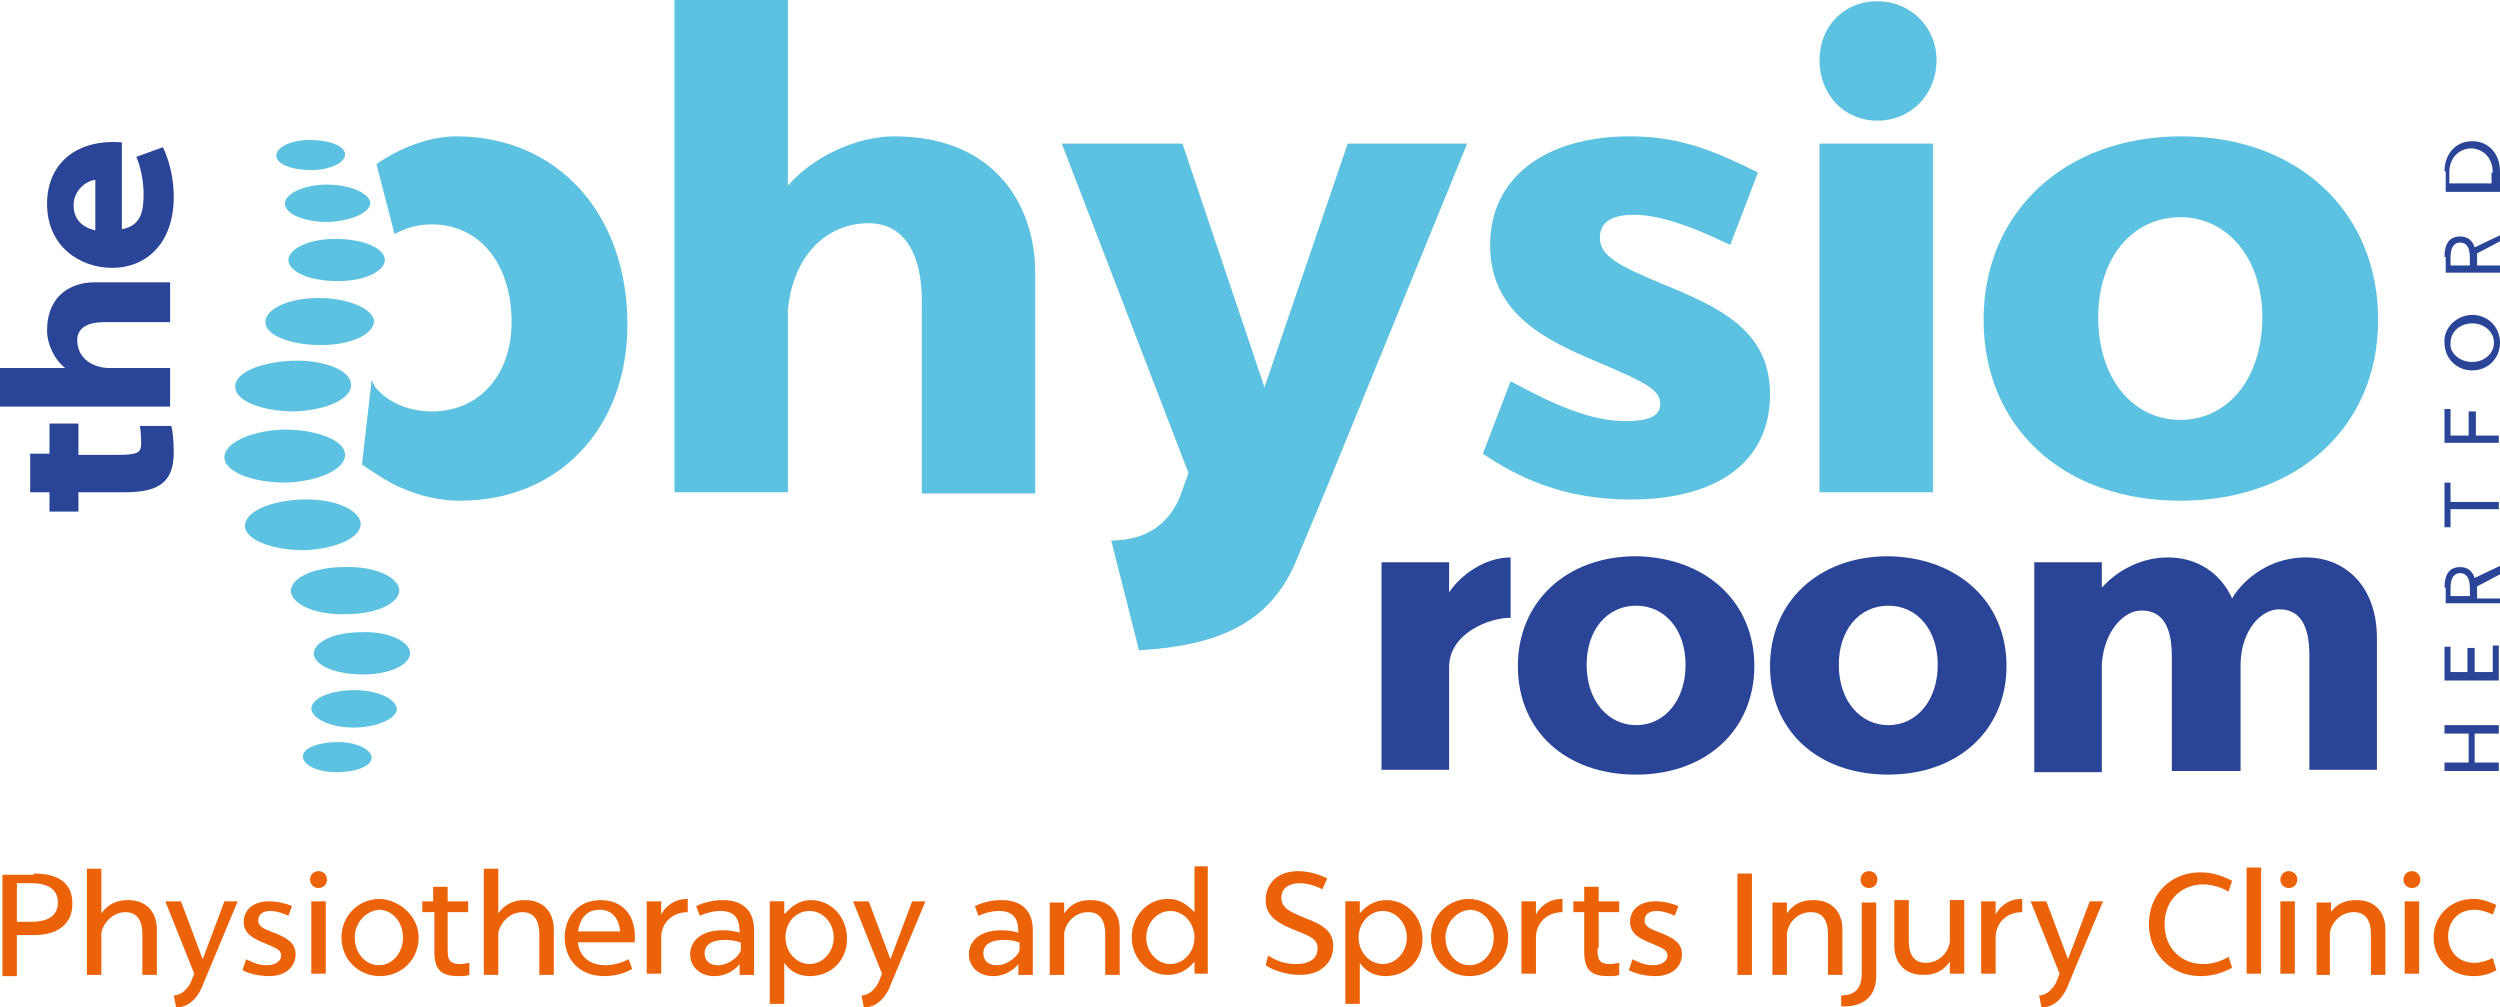 <?xml version="1.0" encoding="utf-8"?>
<!-- Generator: Adobe Illustrator 22.1.0, SVG Export Plug-In . SVG Version: 6.00 Build 0)  -->
<svg version="1.1" id="Layer_1" xmlns="http://www.w3.org/2000/svg" xmlns:xlink="http://www.w3.org/1999/xlink" x="0px" y="0px"
	 viewBox="0 0 207.2 83.5" enable-background="new 0 0 207.2 83.5" xml:space="preserve">
<g>
	<path fill="#5DC1E2" d="M65.2,15.5c2.1-2.5,5.8-4.2,8.9-4.2c8.6,0,11.7,6,11.7,11.3v18.3h-9.4V24.9c0-3.6-1.3-6.4-4.4-6.4
		c-3.6,0-6.3,2.8-6.7,7.2v15.1h-9.4V0l9.4,0V15.5"/>
	<path fill="#5DC1E2" d="M121.6,11.9l-11.8,28.9l-2.3,5.5c-2.2,5.5-6.7,7.2-13.1,7.6l-2.3-9.1c2.9,0,5-1.4,5.9-4.2l0.5-1.4L88,11.9
		h10l6.8,20.2l6.9-20.2H121.6"/>
	<path fill="#5DC1E2" d="M125.2,31.6c3.9,2.1,6.7,3.3,9.6,3.3c1.8,0,2.8-0.4,2.8-1.4c0-1.2-1.2-1.8-5.2-3.5c-4.3-1.8-8.9-4-8.9-9.7
		c0-5.6,4.6-9,11.6-9c4.1,0,7,1.2,10.6,3l-2.3,6c-3.7-1.8-6.2-2.5-8-2.5c-2.2,0-2.8,0.9-2.8,1.9c0,1.5,1.5,2.3,5.1,3.8
		c4.9,2,9,3.9,9,9.2c0,5.3-4,8.7-11.6,8.7c-5.6,0-9.4-1.9-12.2-3.8L125.2,31.6"/>
	<path fill="#5DC1E2" d="M160.5,5c0,2.8-2.1,5-4.9,5c-2.8,0-4.8-2.2-4.8-5c0-2.8,2-4.9,4.8-4.9C158.3,0.1,160.5,2.2,160.5,5"/>
	<rect x="150.8" y="11.9" fill="#5DC1E2" width="9.4" height="28.9"/>
	<path fill="#5DC1E2" d="M197.1,26.5c0,8.9-6.7,15-16.4,15c-9.7,0-16.3-6.1-16.3-15c0-8.9,6.7-15.2,16.4-15.2
		C190.4,11.3,197.1,17.5,197.1,26.5 M173.9,26.3c0,5.1,2.9,8.5,6.8,8.5c4,0,6.8-3.5,6.8-8.5c0-4.9-2.9-8.3-6.8-8.3
		C176.8,18,173.9,21.3,173.9,26.3z"/>
	<path fill="#2A4597" d="M6.5,37.7h3.2c1.8,0,2-0.2,2-1c0-0.7-0.1-1.4-0.1-1.4h2.6c0.1,0.4,0.2,1.1,0.2,2.2c0,2.6-1.4,3.3-4.1,3.3
		H6.5v1.6H4.1v-1.6H2.5v-3.2h1.6v-2.5h2.4V37.7"/>
	<path fill="#2A4597" d="M5.4,30.5c-0.9-0.7-1.5-2-1.5-3.1c0-3,2.1-4,3.9-4h6.3v3.3H8.6c-1.2,0-2.2,0.4-2.2,1.5c0,1.3,1,2.2,2.5,2.3
		h5.2v3.2H0l0-3.2H5.4"/>
	<path fill="#2A4597" d="M13.5,12.2c0,0,0.9,1.7,0.9,4.1c0,3.9-2.3,5.9-5.1,5.9c-2.7,0-5.4-1.8-5.4-5.3c0-3.4,2.5-5.4,6.2-5.1v7.2
		c1.6-0.3,1.8-1.5,1.8-2.9c0-1.8-0.6-3.1-0.6-3.1L13.5,12.2 M7.9,14.9c-0.8,0.1-1.8,0.9-1.8,2.1c0,1.1,0.6,1.8,1.8,2.1V14.9z"/>
	<path fill="#2A4597" d="M120.1,49.1c1-1.5,3-2.9,5.1-2.9v5c-1.8,0-5.1,1.3-5.1,4.1v8.5h-5.6V46.6h5.6V49.1"/>
	<path fill="#2A4597" d="M145.4,55.2c0,5.3-4,9-9.8,9c-5.8,0-9.8-3.6-9.8-9c0-5.3,4-9.1,9.8-9.1C141.4,46.2,145.4,49.9,145.4,55.2
		 M131.5,55.1c0,3,1.8,5,4.1,5c2.4,0,4.1-2.1,4.1-5c0-2.9-1.7-4.9-4.1-4.9C133.2,50.2,131.5,52.2,131.5,55.1z"/>
	<path fill="#2A4597" d="M166.3,55.2c0,5.3-4,9-9.8,9c-5.8,0-9.8-3.6-9.8-9c0-5.3,4-9.1,9.8-9.1C162.3,46.2,166.3,49.9,166.3,55.2
		 M152.4,55.1c0,3,1.8,5,4.1,5c2.4,0,4.1-2.1,4.1-5c0-2.9-1.7-4.9-4.1-4.9C154.1,50.2,152.4,52.2,152.4,55.1z"/>
	<path fill="#2A4597" d="M168.6,46.6h5.6v2.1c1-1.1,2.9-2.5,5.5-2.5c2.3,0,4.3,1.2,5.3,3.4c0.6-1.1,2.7-3.4,6.1-3.4
		c3.3,0,5.9,2.4,5.9,6.7v10.9h-5.6v-9.5c0-2.5-0.8-3.8-2.5-3.8c-1.5,0-3.1,1.7-3.2,4.4v9H180v-9.5c0-2.5-0.8-3.8-2.5-3.8
		c-1.5,0-3.1,1.7-3.3,4.4v9h-5.6V46.6"/>
	<polyline fill="#2A4597" points="202.6,60.1 207.1,60.1 207.1,60.8 205.1,60.8 205.1,63.2 207.1,63.2 207.1,63.9 202.6,63.9 
		202.6,63.2 204.6,63.2 204.6,60.8 202.6,60.8 202.6,60.1 	"/>
	<polyline fill="#2A4597" points="202.6,53.6 203.1,53.6 203.1,55.7 204.5,55.7 204.5,53.7 205.1,53.7 205.1,55.7 206.6,55.7 
		206.6,53.5 207.1,53.5 207.1,56.4 202.6,56.4 202.6,53.6 	"/>
	<path fill="#2A4597" d="M202.6,48.7c0-1.1,0.4-1.7,1.3-1.7c0.6,0,1,0.3,1.2,0.9l2.1-1v0.7l-1.9,1v1h1.9V50h-4.5V48.7 M204.7,48.7
		c0-0.8-0.3-1.2-0.8-1.2c-0.5,0-0.8,0.4-0.8,1.2v0.7h1.6V48.7z"/>
	<polyline fill="#2A4597" points="202.6,40 203.1,40 203.1,41.6 207.1,41.6 207.1,42.2 203.1,42.2 203.1,43.7 202.6,43.7 202.6,40 	
		"/>
	<polyline fill="#2A4597" points="202.6,33.9 203.1,33.9 203.1,36.1 204.6,36.1 204.6,34.1 205.2,34.1 205.2,36.1 207.1,36.1 
		207.1,36.7 202.6,36.7 202.6,33.9 	"/>
	<path fill="#2A4597" d="M204.9,26.1c1.3,0,2.3,1,2.3,2.3c0,1.3-1,2.3-2.3,2.3c-1.3,0-2.3-1-2.3-2.3
		C202.5,27.2,203.6,26.1,204.9,26.1 M204.9,30c1,0,1.8-0.7,1.8-1.6c0-0.9-0.8-1.6-1.8-1.6c-1,0-1.8,0.7-1.8,1.6
		C203,29.3,203.9,30,204.9,30z"/>
	<path fill="#2A4597" d="M202.6,21.3c0-1.1,0.4-1.7,1.3-1.7c0.6,0,1,0.3,1.2,0.9l2.1-1V20l-1.9,1v1h1.9v0.6h-4.5V21.3 M204.7,21.3
		c0-0.8-0.3-1.2-0.8-1.2c-0.5,0-0.8,0.4-0.8,1.2V22h1.6V21.3z"/>
	<path fill="#2A4597" d="M202.6,14.2c0-1.4,0.9-2.5,2.3-2.5c1.4,0,2.3,1.1,2.3,2.5v1.7h-4.5V14.2 M206.6,14.3c0-1.4-1-2-1.8-2
		c-0.8,0-1.8,0.6-1.8,2v0.9h3.5V14.3z"/>
	<path fill="#5DC1E2" d="M28.6,37.7c0,1.2-2.2,2.2-4.9,2.3c-2.8,0-5.1-0.9-5.1-2.1c0-1.2,2.2-2.2,4.9-2.3
		C26.3,35.6,28.6,36.5,28.6,37.7"/>
	<path fill="#5DC1E2" d="M29.9,43.4c0,1.2-2.1,2.1-4.7,2.2c-2.7,0-4.9-0.9-4.9-2c0-1.2,2.1-2.1,4.7-2.2
		C27.6,41.3,29.8,42.2,29.9,43.4"/>
	<path fill="#5DC1E2" d="M33.1,48.9c0,1.1-1.9,2-4.4,2c-2.5,0.1-4.5-0.8-4.6-1.9c0-1.1,1.9-2,4.4-2C31,46.9,33,47.8,33.1,48.9"/>
	<path fill="#5DC1E2" d="M34,54.1c0,1-1.7,1.8-3.9,1.8c-2.2,0-4-0.7-4.1-1.7c0-1,1.7-1.8,3.9-1.8C32.1,52.3,33.9,53.1,34,54.1"/>
	<path fill="#5DC1E2" d="M29.1,31.9c0,1.2-2.1,2.1-4.7,2.2c-2.7,0-4.9-0.9-4.9-2c-0.1-1.2,2.1-2.1,4.7-2.2
		C26.9,29.8,29.1,30.7,29.1,31.9"/>
	<path fill="#5DC1E2" d="M31,26.6c0,1.1-1.9,2-4.4,2c-2.5,0-4.6-0.8-4.6-1.9c0-1.1,1.9-2,4.4-2C28.9,24.7,30.9,25.6,31,26.6"/>
	<path fill="#5DC1E2" d="M31.9,21.5c0,1-1.7,1.8-3.9,1.8c-2.2,0-4-0.7-4.1-1.7c0-1,1.7-1.8,3.9-1.8C30,19.8,31.8,20.5,31.9,21.5"/>
	<path fill="#5DC1E2" d="M28.6,12.8c0,0.7-1.3,1.3-2.8,1.3c-1.6,0-2.9-0.5-2.9-1.2c0-0.7,1.2-1.3,2.8-1.3
		C27.3,11.6,28.6,12.1,28.6,12.8"/>
	<path fill="#5DC1E2" d="M30.7,16.8c0,0.8-1.5,1.5-3.5,1.6c-1.9,0-3.5-0.6-3.6-1.5c0-0.8,1.5-1.6,3.5-1.6C29,15.3,30.6,16,30.7,16.8
		"/>
	<path fill="#EB6209" d="M2.8,72.4c2.2,0,3.2,0.9,3.2,2.5c0,1.6-1.1,2.6-3.2,2.6H1.4v3.4H0.2v-8.4H2.8 M2.6,76.4
		c1.5,0,2.2-0.6,2.2-1.6c0-1-0.7-1.6-2.2-1.6H1.4v3.2H2.6z"/>
	<path fill="#EB6209" d="M8.4,75.7c0.5-0.7,1.2-1.1,2.2-1.1c1.8,0,2.4,1.3,2.4,2.4v3.8h-1.2v-3.4c0-0.9-0.3-1.8-1.4-1.8
		c-1,0-1.8,0.8-2,1.7v3.5H7.2v-8.8h1.2V75.7"/>
	<path fill="#EB6209" d="M19.7,74.7l-2.5,6l-0.5,1.2c-0.5,1.1-1.3,1.6-2.1,1.6l-0.2-1c0.7,0,1.3-0.7,1.5-1.3l0.2-0.5l-2.4-6h1.3
		l1.8,4.8l1.8-4.8H19.7"/>
	<path fill="#EB6209" d="M20.4,79.5c0.2,0.1,0.9,0.5,1.7,0.5c0.8,0,1.2-0.4,1.2-0.8c0-0.5-0.4-0.6-1.3-1c-1-0.4-1.8-0.8-1.8-1.8
		c0-1,0.8-1.7,2.1-1.7c0.7,0,1.5,0.2,1.9,0.4l-0.3,0.8c-0.4-0.2-1-0.4-1.5-0.4c-0.5,0-1,0.2-1,0.8c0,0.5,0.5,0.7,1.3,1
		c1,0.4,1.8,0.8,1.8,1.8c0,0.9-0.7,1.8-2.2,1.8c-1,0-1.9-0.3-2.2-0.5L20.4,79.5"/>
	<path fill="#EB6209" d="M27.1,72.9c0,0.4-0.3,0.7-0.7,0.7c-0.4,0-0.7-0.3-0.7-0.7c0-0.4,0.3-0.7,0.7-0.7
		C26.8,72.2,27.1,72.5,27.1,72.9 M27,74.7v6h-1.2v-6H27z"/>
	<path fill="#EB6209" d="M34.7,77.7c0,1.8-1.4,3.2-3.2,3.2c-1.8,0-3.2-1.4-3.2-3.2c0-1.8,1.4-3.2,3.2-3.2
		C33.2,74.6,34.7,76,34.7,77.7 M29.4,77.7c0,1.3,0.9,2.3,2,2.3c1.1,0,2-1,2-2.3c0-1.3-0.9-2.3-2-2.3C30.3,75.5,29.4,76.5,29.4,77.7z
		"/>
	<path fill="#EB6209" d="M37.1,78.6c0,0.7,0,1.3,1,1.3c0.3,0,0.8-0.1,0.8-0.1v1c-0.2,0.1-0.6,0.1-0.9,0.1c-1.3,0-2-0.4-2-2v-3.3H35
		v-0.9h0.9v-1.2h1.2v1.2h1.7v0.9h-1.7V78.6"/>
	<path fill="#EB6209" d="M41.3,75.7c0.5-0.7,1.2-1.1,2.2-1.1c1.8,0,2.4,1.3,2.4,2.4v3.8h-1.2v-3.4c0-0.9-0.3-1.8-1.4-1.8
		c-1,0-1.8,0.8-2,1.7v3.5h-1.2v-8.8h1.2V75.7"/>
	<path fill="#EB6209" d="M52.4,80.3c0,0-0.9,0.6-2.3,0.6c-2.2,0-3.3-1.5-3.3-3.2c0-1.7,1.1-3.1,3-3.1c1.8,0,3,1.3,2.8,3.5h-4.7
		c0.1,1.1,0.9,1.9,2.3,1.9c1,0,1.9-0.5,1.9-0.5L52.4,80.3 M51.4,77.2c-0.1-1-0.6-1.8-1.7-1.8c-1.1,0-1.6,0.7-1.8,1.8H51.4z"/>
	<path fill="#EB6209" d="M54.8,75.8c0.3-0.6,1-1.3,2.2-1.3v1.1c-1.3,0-2.2,0.9-2.2,2.1v3h-1.2v-6h1.2V75.8"/>
	<path fill="#EB6209" d="M57.7,75.1c0.6-0.3,1.4-0.5,2.2-0.5c1.7,0,2.6,0.9,2.6,2.5v3.7h-1.2v-0.9c0,0-0.7,1-2.1,1
		c-1.2,0-2-0.8-2-1.8c0-1.1,0.9-2,2.7-2c0.8,0,1.4,0.2,1.4,0.2c0-0.9-0.2-1.8-1.6-1.8c-0.6,0-1.3,0.2-1.7,0.4L57.7,75.1 M61.3,78.1
		c0,0-0.4-0.2-1.2-0.2c-1.1,0-1.7,0.4-1.7,1.1c0,0.6,0.4,1,1.1,1c1,0,1.9-0.9,1.9-1.3V78.1z"/>
	<path fill="#EB6209" d="M65.1,75.7c0.5-0.6,1.2-1.1,2.1-1.1c1.7,0,3,1.4,3,3.2c0,1.8-1.3,3.1-3.1,3.1c-1,0-1.7-0.5-2.1-1.1v3.4
		h-1.2v-8.5h1.2V75.7 M65.1,77.7c0,1.2,0.9,2.2,2,2.2c1.1,0,2-1,2-2.2c0-1.2-0.9-2.2-2-2.2C65.9,75.5,65.1,76.5,65.1,77.7z"/>
	<path fill="#EB6209" d="M76.7,74.7l-2.5,6l-0.5,1.2c-0.5,1.1-1.3,1.6-2.1,1.6l-0.2-1c0.7,0,1.3-0.7,1.5-1.3l0.2-0.5l-2.4-6h1.3
		l1.8,4.8l1.8-4.8H76.7"/>
	<path fill="#EB6209" d="M80.8,75.1c0.6-0.3,1.4-0.5,2.2-0.5c1.7,0,2.6,0.9,2.6,2.5v3.7h-1.2v-0.9c0,0-0.7,1-2.1,1
		c-1.2,0-2-0.8-2-1.8c0-1.1,0.9-2,2.7-2c0.8,0,1.4,0.2,1.4,0.2c0-0.9-0.2-1.8-1.6-1.8c-0.6,0-1.3,0.2-1.7,0.4L80.8,75.1 M84.4,78.1
		c0,0-0.4-0.2-1.2-0.2c-1.1,0-1.7,0.4-1.7,1.1c0,0.6,0.4,1,1.1,1c1,0,1.9-0.9,1.9-1.3V78.1z"/>
	<path fill="#EB6209" d="M88.2,75.7c0.5-0.7,1.1-1.1,2.2-1.1c1.8,0,2.4,1.3,2.4,2.4v3.8h-1.2v-3.4c0-0.9-0.3-1.8-1.4-1.8
		c-1,0-1.8,0.7-2,1.7v3.5H87v-6h1.2V75.7"/>
	<path fill="#EB6209" d="M100.1,71.9v8.8H99v-1c-0.5,0.6-1.2,1.1-2.2,1.1c-1.7,0-3-1.4-3-3.1c0-1.8,1.3-3.2,3-3.2
		c1,0,1.6,0.5,2.2,1.1v-3.8H100.1 M95,77.7c0,1.2,0.9,2.2,2,2.2c1.1,0,2-1,2-2.2c0-1.2-0.9-2.2-2-2.2C95.9,75.5,95,76.5,95,77.7z"/>
	<path fill="#EB6209" d="M105.1,79.2c0.5,0.3,1.2,0.7,2.3,0.7c1.2,0,1.8-0.5,1.8-1.3c0-0.8-0.6-1-2.1-1.6c-1.7-0.7-2.2-1.4-2.2-2.4
		c0-1.3,0.9-2.4,2.7-2.4c0.9,0,1.8,0.3,2.4,0.6l-0.4,0.9c-0.6-0.3-1.3-0.5-1.9-0.5c-0.7,0-1.5,0.3-1.5,1.2c0,0.9,0.8,1.2,2,1.7
		c1.3,0.5,2.3,1,2.3,2.3c0,1.2-0.8,2.4-2.8,2.4c-1.2,0-2.4-0.5-2.8-0.8L105.1,79.2"/>
	<path fill="#EB6209" d="M112.7,75.7c0.5-0.6,1.2-1.1,2.2-1.1c1.7,0,3,1.4,3,3.2c0,1.8-1.3,3.1-3.1,3.1c-1,0-1.7-0.5-2.1-1.1v3.4
		h-1.2v-8.5h1.2V75.7 M112.6,77.7c0,1.2,0.9,2.2,2,2.2c1.1,0,2-1,2-2.2c0-1.2-0.9-2.2-2-2.2C113.5,75.5,112.6,76.5,112.6,77.7z"/>
	<path fill="#EB6209" d="M125,77.7c0,1.8-1.4,3.2-3.2,3.2c-1.8,0-3.2-1.4-3.2-3.2c0-1.8,1.4-3.2,3.2-3.2C123.6,74.6,125,76,125,77.7
		 M119.8,77.7c0,1.3,0.9,2.3,2,2.3c1.1,0,2-1,2-2.3c0-1.3-0.9-2.3-2-2.3C120.7,75.5,119.8,76.5,119.8,77.7z"/>
	<path fill="#EB6209" d="M127.3,75.8c0.3-0.6,1-1.3,2.2-1.3v1.1c-1.3,0-2.2,0.9-2.2,2.1v3h-1.2v-6h1.2V75.8"/>
	<path fill="#EB6209" d="M132.4,78.6c0,0.7,0,1.3,1,1.3c0.3,0,0.8-0.1,0.8-0.1v1c-0.2,0.1-0.6,0.1-0.9,0.1c-1.3,0-2-0.4-2-2v-3.3
		h-0.9v-0.9h0.9v-1.2h1.2v1.2h1.7v0.9h-1.7V78.6"/>
	<path fill="#EB6209" d="M135.3,79.5c0.2,0.1,0.9,0.5,1.7,0.5c0.8,0,1.2-0.4,1.2-0.8c0-0.5-0.4-0.6-1.3-1c-1-0.4-1.8-0.8-1.8-1.8
		c0-1,0.8-1.7,2.1-1.7c0.7,0,1.5,0.2,1.9,0.4l-0.3,0.8c-0.4-0.2-1-0.4-1.5-0.4c-0.5,0-1,0.2-1,0.8c0,0.5,0.5,0.7,1.3,1
		c1,0.4,1.8,0.8,1.8,1.8c0,0.9-0.7,1.8-2.2,1.8c-1,0-1.9-0.3-2.2-0.5L135.3,79.5"/>
	<rect x="144" y="72.4" fill="#EB6209" width="1.2" height="8.4"/>
	<path fill="#EB6209" d="M148.1,75.7c0.5-0.7,1.1-1.1,2.2-1.1c1.8,0,2.4,1.3,2.4,2.4v3.8h-1.2v-3.4c0-0.9-0.3-1.8-1.4-1.8
		c-1,0-1.8,0.7-2,1.7v3.5h-1.2v-6h1.2V75.7"/>
	<path fill="#EB6209" d="M155.5,74.7v6.2c0,2-1.5,2.6-2.9,2.5v-0.9c1.4,0,1.7-0.9,1.7-1.8v-5.9H155.5 M155.6,72.9
		c0,0.4-0.3,0.7-0.7,0.7s-0.7-0.3-0.7-0.7c0-0.4,0.3-0.7,0.7-0.7S155.6,72.5,155.6,72.9z"/>
	<path fill="#EB6209" d="M162.8,74.7v6h-1.2v-1c-0.5,0.7-1.1,1.1-2.2,1.1c-1.8,0-2.4-1.3-2.4-2.4v-3.8h1.2v3.4
		c0,0.9,0.3,1.8,1.4,1.8c1,0,1.8-0.7,2-1.7v-3.5H162.8"/>
	<path fill="#EB6209" d="M165.4,75.8c0.3-0.6,1-1.3,2.2-1.3v1.1c-1.3,0-2.2,0.9-2.2,2.1v3h-1.2v-6h1.2V75.8"/>
	<path fill="#EB6209" d="M174.3,74.7l-2.5,6l-0.5,1.2c-0.5,1.1-1.3,1.6-2.1,1.6l-0.2-1c0.7,0,1.3-0.7,1.5-1.3l0.2-0.5l-2.4-6h1.3
		l1.8,4.8l1.8-4.8H174.3"/>
	<path fill="#EB6209" d="M185,80.2c-0.7,0.4-1.6,0.7-2.6,0.7c-2.6,0-4.3-2-4.3-4.3c0-2.4,1.7-4.3,4.3-4.3c1,0,1.8,0.3,2.6,0.7
		l-0.3,0.9c-0.5-0.3-1.3-0.6-2.1-0.6c-1.7,0-3.2,1.2-3.2,3.3s1.5,3.3,3.2,3.3c0.9,0,1.6-0.3,2.1-0.6L185,80.2"/>
	<rect x="186.2" y="71.9" fill="#EB6209" width="1.2" height="8.8"/>
	<path fill="#EB6209" d="M190.4,72.9c0,0.4-0.3,0.7-0.7,0.7c-0.4,0-0.7-0.3-0.7-0.7c0-0.4,0.3-0.7,0.7-0.7
		C190.1,72.2,190.4,72.5,190.4,72.9 M190.2,74.7v6h-1.2v-6H190.2z"/>
	<path fill="#EB6209" d="M193.1,75.7c0.5-0.7,1.1-1.1,2.2-1.1c1.8,0,2.4,1.3,2.4,2.4v3.8h-1.2v-3.4c0-0.9-0.3-1.8-1.4-1.8
		c-1,0-1.8,0.7-2,1.7v3.5H192v-6h1.2V75.7"/>
	<path fill="#EB6209" d="M200.6,72.9c0,0.4-0.3,0.7-0.7,0.7c-0.4,0-0.7-0.3-0.7-0.7c0-0.4,0.3-0.7,0.7-0.7
		C200.3,72.2,200.6,72.5,200.6,72.9 M200.5,74.7v6h-1.2v-6H200.5z"/>
	<path fill="#EB6209" d="M206.9,80.4c-0.5,0.3-1.1,0.5-1.9,0.5c-1.9,0-3.3-1.4-3.3-3.2c0-1.8,1.4-3.2,3.3-3.2c0.8,0,1.4,0.3,1.9,0.5
		l-0.3,0.8c-0.4-0.2-1-0.4-1.5-0.4c-1.5,0-2.2,1.1-2.2,2.2c0,1.1,0.7,2.2,2.2,2.2c0.5,0,1.1-0.2,1.5-0.4L206.9,80.4"/>
	<path fill="#5DC1E2" d="M30.8,62.8c0-0.7-1.3-1.3-2.8-1.3c-1.6,0-2.9,0.5-2.9,1.2c0,0.7,1.2,1.3,2.8,1.3
		C29.5,64,30.8,63.5,30.8,62.8"/>
	<path fill="#5DC1E2" d="M32.9,58.8c0-0.8-1.5-1.6-3.5-1.6c-1.9,0-3.5,0.6-3.6,1.5c0,0.8,1.5,1.6,3.5,1.6
		C31.2,60.3,32.8,59.6,32.9,58.8"/>
	<path fill="#5DC1E2" d="M37.8,11.3c-2.1,0-4.6,0.9-6.6,2.3l1.5,5.8c0.9-0.5,1.9-0.8,3.1-0.8c3.9,0,6.6,3.2,6.6,8.1
		c0,4.4-2.7,7.4-6.6,7.4c-1.9,0-3.6-0.7-4.7-2l-0.3-0.6l-0.8,7c0,0,2.3,1.6,3.2,1.9c1.5,0.7,3.3,1.1,4.9,1.1c8.2,0,13.9-6,13.9-14.6
		C52,17.7,46.2,11.3,37.8,11.3"/>
</g>
</svg>
